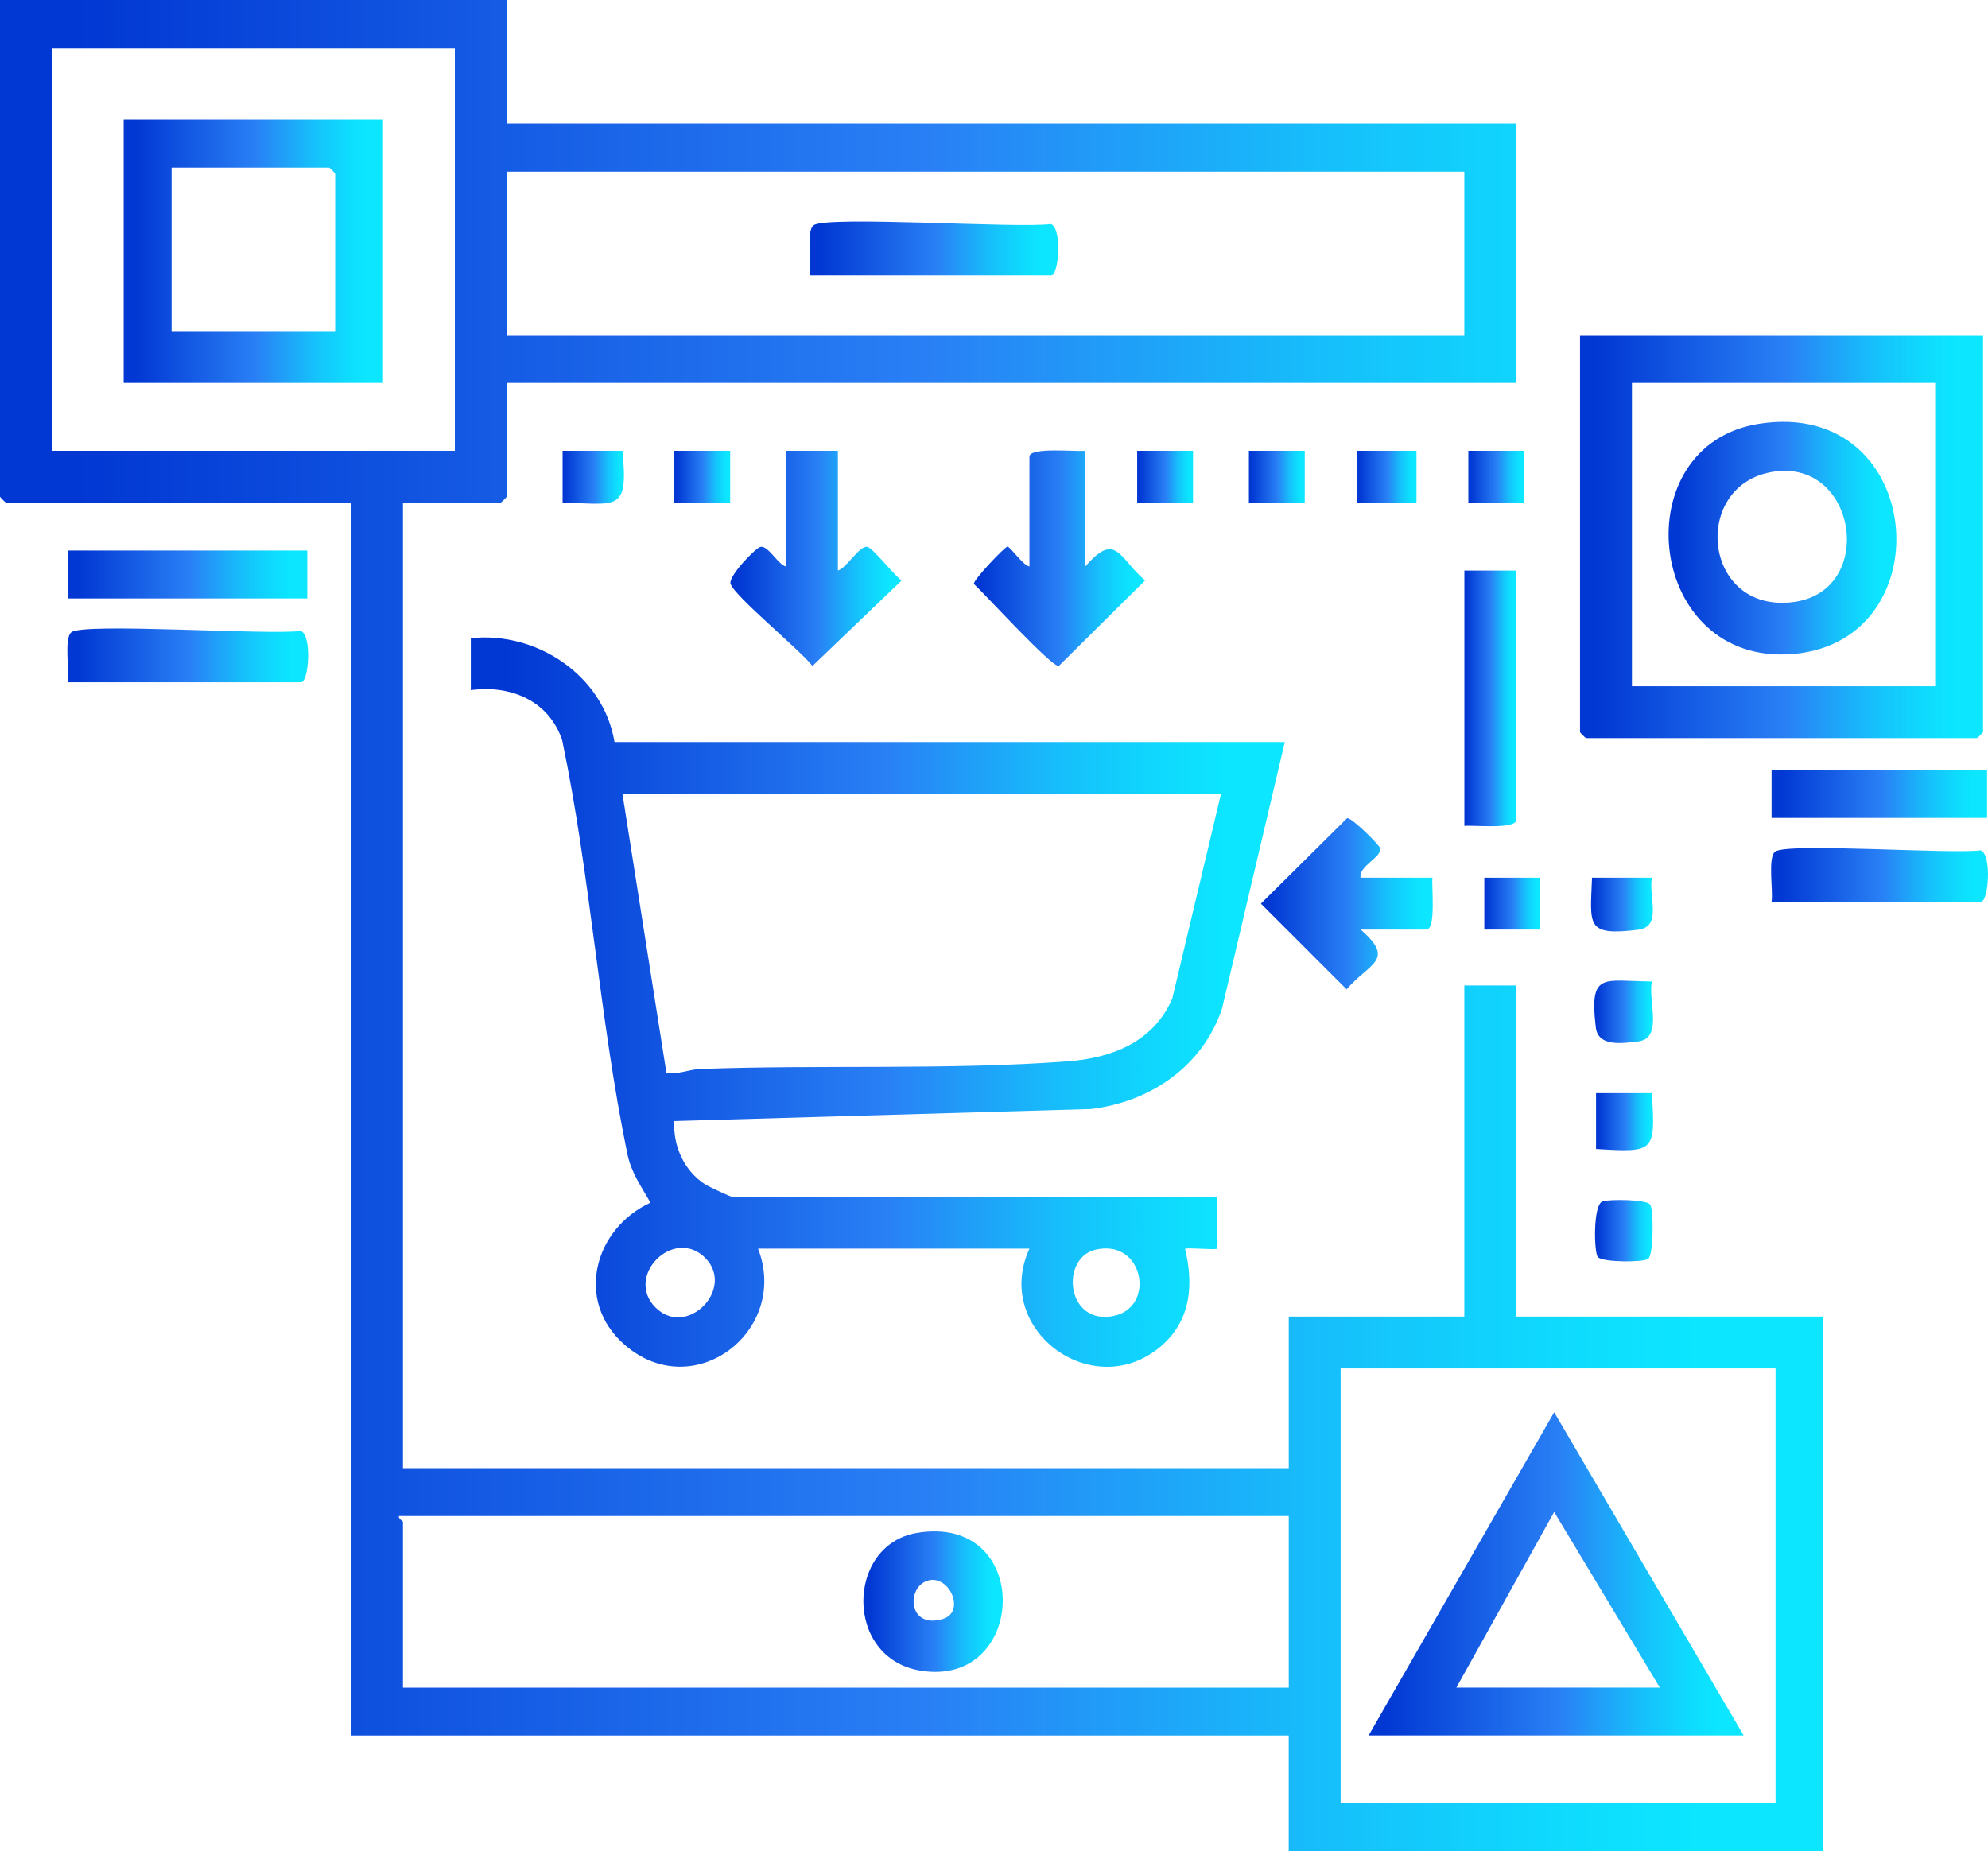 <?xml version="1.0" encoding="UTF-8"?>
<svg xmlns="http://www.w3.org/2000/svg" xmlns:xlink="http://www.w3.org/1999/xlink" id="Layer_2" data-name="Layer 2" viewBox="0 0 400.88 373.33">
  <defs>
    <style>
      .cls-1 {
        fill: url(#linear-gradient-15);
      }

      .cls-2 {
        fill: url(#linear-gradient-13);
      }

      .cls-3 {
        fill: url(#linear-gradient-2);
      }

      .cls-4 {
        fill: url(#linear-gradient-25);
      }

      .cls-5 {
        fill: url(#linear-gradient-10);
      }

      .cls-6 {
        fill: url(#linear-gradient-12);
      }

      .cls-7 {
        fill: url(#linear-gradient-27);
      }

      .cls-8 {
        fill: url(#linear-gradient-26);
      }

      .cls-9 {
        fill: url(#linear-gradient-4);
      }

      .cls-10 {
        fill: url(#linear-gradient-3);
      }

      .cls-11 {
        fill: url(#linear-gradient-5);
      }

      .cls-12 {
        fill: url(#linear-gradient-22);
      }

      .cls-13 {
        fill: url(#linear-gradient-24);
      }

      .cls-14 {
        fill: url(#linear-gradient-8);
      }

      .cls-15 {
        fill: url(#linear-gradient-14);
      }

      .cls-16 {
        fill: url(#linear-gradient-20);
      }

      .cls-17 {
        fill: url(#linear-gradient-17);
      }

      .cls-18 {
        fill: url(#linear-gradient-7);
      }

      .cls-19 {
        fill: url(#linear-gradient-9);
      }

      .cls-20 {
        fill: url(#linear-gradient-11);
      }

      .cls-21 {
        fill: url(#linear-gradient-19);
      }

      .cls-22 {
        fill: url(#linear-gradient-6);
      }

      .cls-23 {
        fill: url(#linear-gradient-21);
      }

      .cls-24 {
        fill: url(#linear-gradient-16);
      }

      .cls-25 {
        fill: url(#linear-gradient);
      }

      .cls-26 {
        fill: url(#linear-gradient-23);
      }

      .cls-27 {
        fill: url(#linear-gradient-18);
      }
    </style>
    <linearGradient id="linear-gradient" x1="13.58" y1="132.17" x2="62.14" y2="132.17" gradientUnits="userSpaceOnUse">
      <stop offset="0" stop-color="#0137d3"></stop>
      <stop offset=".04" stop-color="#0137d3"></stop>
      <stop offset=".51" stop-color="#2980f5"></stop>
      <stop offset=".58" stop-color="#2394f7"></stop>
      <stop offset=".73" stop-color="#16c0fb"></stop>
      <stop offset=".86" stop-color="#0edbfe"></stop>
      <stop offset=".93" stop-color="#0ce6ff"></stop>
    </linearGradient>
    <linearGradient id="linear-gradient-2" x1="13.68" y1="115.86" x2="61.95" y2="115.86" xlink:href="#linear-gradient"></linearGradient>
    <linearGradient id="linear-gradient-3" x1="357.14" y1="176.43" x2="400.88" y2="176.43" xlink:href="#linear-gradient"></linearGradient>
    <linearGradient id="linear-gradient-4" x1="357.24" y1="160.11" x2="400.69" y2="160.11" xlink:href="#linear-gradient"></linearGradient>
    <linearGradient id="linear-gradient-5" x1="321.48" y1="204.05" x2="333.33" y2="204.05" xlink:href="#linear-gradient"></linearGradient>
    <linearGradient id="linear-gradient-6" x1="321.63" y1="248.21" x2="333.25" y2="248.21" xlink:href="#linear-gradient"></linearGradient>
    <linearGradient id="linear-gradient-7" x1="321.84" y1="226.22" x2="333.35" y2="226.22" xlink:href="#linear-gradient"></linearGradient>
    <linearGradient id="linear-gradient-8" x1="320.84" y1="182.43" x2="333.3" y2="182.43" xlink:href="#linear-gradient"></linearGradient>
    <linearGradient id="linear-gradient-9" x1="299.31" y1="182.24" x2="310.57" y2="182.24" xlink:href="#linear-gradient"></linearGradient>
    <linearGradient id="linear-gradient-10" x1="251.84" y1="96.15" x2="263.1" y2="96.15" xlink:href="#linear-gradient"></linearGradient>
    <linearGradient id="linear-gradient-11" x1="229.31" y1="96.15" x2="240.57" y2="96.15" xlink:href="#linear-gradient"></linearGradient>
    <linearGradient id="linear-gradient-12" x1="196.38" y1="112.58" x2="230.9" y2="112.58" xlink:href="#linear-gradient"></linearGradient>
    <linearGradient id="linear-gradient-13" x1="147.3" y1="112.61" x2="181.82" y2="112.61" xlink:href="#linear-gradient"></linearGradient>
    <linearGradient id="linear-gradient-14" x1="254.27" y1="182.26" x2="288.91" y2="182.26" xlink:href="#linear-gradient"></linearGradient>
    <linearGradient id="linear-gradient-15" x1="273.56" y1="96.15" x2="285.63" y2="96.15" xlink:href="#linear-gradient"></linearGradient>
    <linearGradient id="linear-gradient-16" x1="113.44" y1="96.25" x2="125.82" y2="96.25" xlink:href="#linear-gradient"></linearGradient>
    <linearGradient id="linear-gradient-17" x1="135.98" y1="96.15" x2="147.24" y2="96.15" xlink:href="#linear-gradient"></linearGradient>
    <linearGradient id="linear-gradient-18" x1="174.1" y1="323.01" x2="202.2" y2="323.01" xlink:href="#linear-gradient"></linearGradient>
    <linearGradient id="linear-gradient-19" x1="275.98" y1="317.41" x2="351.61" y2="317.41" xlink:href="#linear-gradient"></linearGradient>
    <linearGradient id="linear-gradient-20" x1="0" y1="186.67" x2="367.7" y2="186.67" xlink:href="#linear-gradient"></linearGradient>
    <linearGradient id="linear-gradient-21" x1="163.23" y1="50.09" x2="213.41" y2="50.09" xlink:href="#linear-gradient"></linearGradient>
    <linearGradient id="linear-gradient-22" x1="24.94" y1="50.69" x2="77.24" y2="50.69" xlink:href="#linear-gradient"></linearGradient>
    <linearGradient id="linear-gradient-23" x1="94.94" y1="202.12" x2="259.08" y2="202.12" xlink:href="#linear-gradient"></linearGradient>
    <linearGradient id="linear-gradient-24" x1="295.29" y1="140.84" x2="305.75" y2="140.84" xlink:href="#linear-gradient"></linearGradient>
    <linearGradient id="linear-gradient-25" x1="296.09" y1="96.15" x2="307.35" y2="96.15" xlink:href="#linear-gradient"></linearGradient>
    <linearGradient id="linear-gradient-26" x1="318.62" y1="108.22" x2="399.88" y2="108.22" xlink:href="#linear-gradient"></linearGradient>
    <linearGradient id="linear-gradient-27" x1="336.47" y1="108.53" x2="382.4" y2="108.53" xlink:href="#linear-gradient"></linearGradient>
  </defs>
  <g id="Layer_1-2" data-name="Layer 1">
    <g>
      <g>
        <path class="cls-25" d="M13.68,137.59c.36-2.23-.84-9,.75-10.11,2.74-1.91,39.85.64,46.2-.24,2.34.78,1.62,10.35.11,10.35H13.68Z"></path>
        <rect class="cls-3" x="13.68" y="111.03" width="48.28" height="9.66"></rect>
      </g>
      <path class="cls-10" d="M357.24,181.84c.36-2.23-.84-9,.75-10.11,2.59-1.81,35.54.56,41.38-.24,2.34.78,1.62,10.35.11,10.35h-42.24Z"></path>
      <rect class="cls-9" x="357.24" y="155.29" width="43.45" height="9.66"></rect>
      <g>
        <path class="cls-11" d="M333.11,197.93c-.86,3.77,2.36,11.48-2.78,12.11-3.48.43-8.06,1.02-8.53-2.81-1.38-11.4,1.55-9.35,11.31-9.3Z"></path>
        <path class="cls-22" d="M323.16,242.29c1.37-.45,8.85-.43,9.59.64s.71,10.19-.4,10.96c-1.05.73-9.38.71-10.16-.4s-.96-10.57.97-11.2Z"></path>
        <path class="cls-18" d="M333.1,220.46c.73,11.89.62,12-11.26,11.26v-11.26h11.26Z"></path>
        <path class="cls-14" d="M333.1,177.01c-.7,3.95,2.15,9.89-2.78,10.5-10.62,1.31-9.65-.94-9.29-10.5h12.07Z"></path>
      </g>
      <rect class="cls-19" x="299.31" y="177.01" width="11.26" height="10.46"></rect>
      <rect class="cls-5" x="251.84" y="90.92" width="11.26" height="10.46"></rect>
      <rect class="cls-20" x="229.31" y="90.92" width="11.26" height="10.46"></rect>
      <g>
        <path class="cls-6" d="M218.85,90.92v23.33c6.21-7.18,6.74-1.75,12.05,2.82l-17.39,17.24c-1.45.26-14.85-14.45-17.13-16.55-.14-.79,6.27-7.52,6.78-7.52.55,0,3.16,3.82,4.43,4.01v-22.13c0-2.02,9.53-.97,11.26-1.21Z"></path>
        <path class="cls-2" d="M168.96,90.92v24.14c1.75-.46,4.31-5.05,5.92-4.77,1.13.2,5.45,5.77,6.93,6.78l-17.98,17.24c-2.3-3.06-15.9-14.22-16.52-16.6-.41-1.58,5.11-7.26,6.06-7.42,1.58-.28,3.49,3.58,5.12,3.96v-23.33h10.46Z"></path>
        <path class="cls-15" d="M274.37,177.01h14.48c-.2,1.81.76,10.46-1.21,10.46h-13.28c7.18,6.21,1.75,6.74-2.82,12.05l-17.28-17.28,17.39-17.24c.91-.16,6.56,5.45,6.67,6.09.32,1.82-4.38,3.57-3.96,5.92Z"></path>
        <rect class="cls-1" x="273.56" y="90.92" width="12.07" height="10.46"></rect>
        <path class="cls-24" d="M125.52,90.92c1.24,12.55-1.1,10.64-12.07,10.46v-10.46h12.07Z"></path>
        <rect class="cls-17" x="135.98" y="90.92" width="11.26" height="10.46"></rect>
        <g>
          <path class="cls-27" d="M184.85,309.16c23.55-4.02,22.47,31.29.8,27.77-15.49-2.51-15.05-25.34-.8-27.77ZM187.24,318.73c-4.55,1.16-4.23,9.92,2.88,7.78,4.64-1.4,1.39-8.86-2.88-7.78Z"></path>
          <path class="cls-21" d="M351.61,350h-75.63l37.42-65.18,38.21,65.18ZM334.71,340.34l-21.31-35.41-19.72,35.41h41.03Z"></path>
        </g>
        <g>
          <path class="cls-16" d="M102.18,0v24.94h203.56v52.3H102.18v22.93c0,.09-1.12,1.21-1.21,1.21h-19.71v194.71h178.62v-30.57h35.4v-66.78h10.46v66.78h61.95v107.82h-107.82v-23.33H70.8V101.38H1.21c-.09,0-1.21-1.12-1.21-1.21V0h102.18ZM91.72,9.66H10.46v81.26h81.26V9.66ZM295.29,34.6H102.18v32.99h193.1v-32.99ZM358.04,275.98h-87.7v87.7h87.7v-87.7ZM259.88,305.75H80.46c-.21.59.8.96.8,1.21v33.39h178.62v-34.6Z"></path>
          <path class="cls-23" d="M163.33,55.52c.36-2.23-.84-9,.75-10.11,2.78-1.95,41.29.67,47.81-.24,2.34.78,1.62,10.35.11,10.35h-48.68Z"></path>
          <path class="cls-12" d="M77.24,24.14v53.1H24.94V24.14h52.3ZM67.59,66.78v-31.78c0-.09-1.12-1.21-1.21-1.21h-31.78v32.99h32.99Z"></path>
        </g>
        <path class="cls-26" d="M123.91,149.65h135.17l-12.65,53.73c-3.89,11.64-14.41,18.83-26.39,20.28l-84.07,2.43c-.27,5.02,1.95,9.97,6.17,12.74.7.46,5.15,2.54,5.5,2.54h97.76c-.27,1.62.37,10.09,0,10.46-.29.29-5.26-.22-6.44,0,1.73,7.1,1.22,14.17-4.43,19.3-13.6,12.33-34.51-2.72-26.95-19.31h-54.71c6.39,16.66-13.07,31.54-26.98,19.33-10.02-8.8-6.09-23.34,5.27-28.6-1.85-3.3-3.86-5.99-4.65-9.83-5.66-27.37-7.4-55.96-13.14-83.41-2.65-7.98-10.4-11.22-18.43-10.13v-10.47c13.25-1.43,26.74,7.5,28.97,20.92ZM246.21,160.11h-120.69l8.87,56.3c2.32.33,4.49-.73,6.79-.82,24.21-.9,50.13.25,74.09-1.54,9.02-.68,17.32-3.91,21.12-12.67l9.82-41.27ZM142.19,253.67c-6.32-6.32-16.33,3.69-10.01,10.01s16.19-3.82,10.01-10.01ZM221.04,252c-7.4,1.61-6.02,15.5,3.66,13.36,8.34-1.84,5.96-15.46-3.66-13.36Z"></path>
      </g>
      <g>
        <path class="cls-13" d="M305.75,115.06v50.29c0,1.97-8.65,1.01-10.46,1.21v-51.49h10.46Z"></path>
        <rect class="cls-4" x="296.09" y="90.92" width="11.26" height="10.46"></rect>
      </g>
      <g>
        <path class="cls-8" d="M399.88,67.59v80.06c0,.09-1.12,1.21-1.21,1.21h-78.85c-.09,0-1.21-1.12-1.21-1.21v-80.06h81.26ZM390.23,77.24h-61.15v61.15h61.15v-61.15Z"></path>
        <path class="cls-7" d="M354.62,85.48c34.26-5.47,37.74,45.51,5.39,46.5-28.24.86-32.33-42.19-5.39-46.5ZM357.86,95.1c-17.02,2.35-14.68,28.66,3.74,26.32,16.74-2.13,12.97-28.63-3.74-26.32Z"></path>
      </g>
    </g>
  </g>
</svg>
